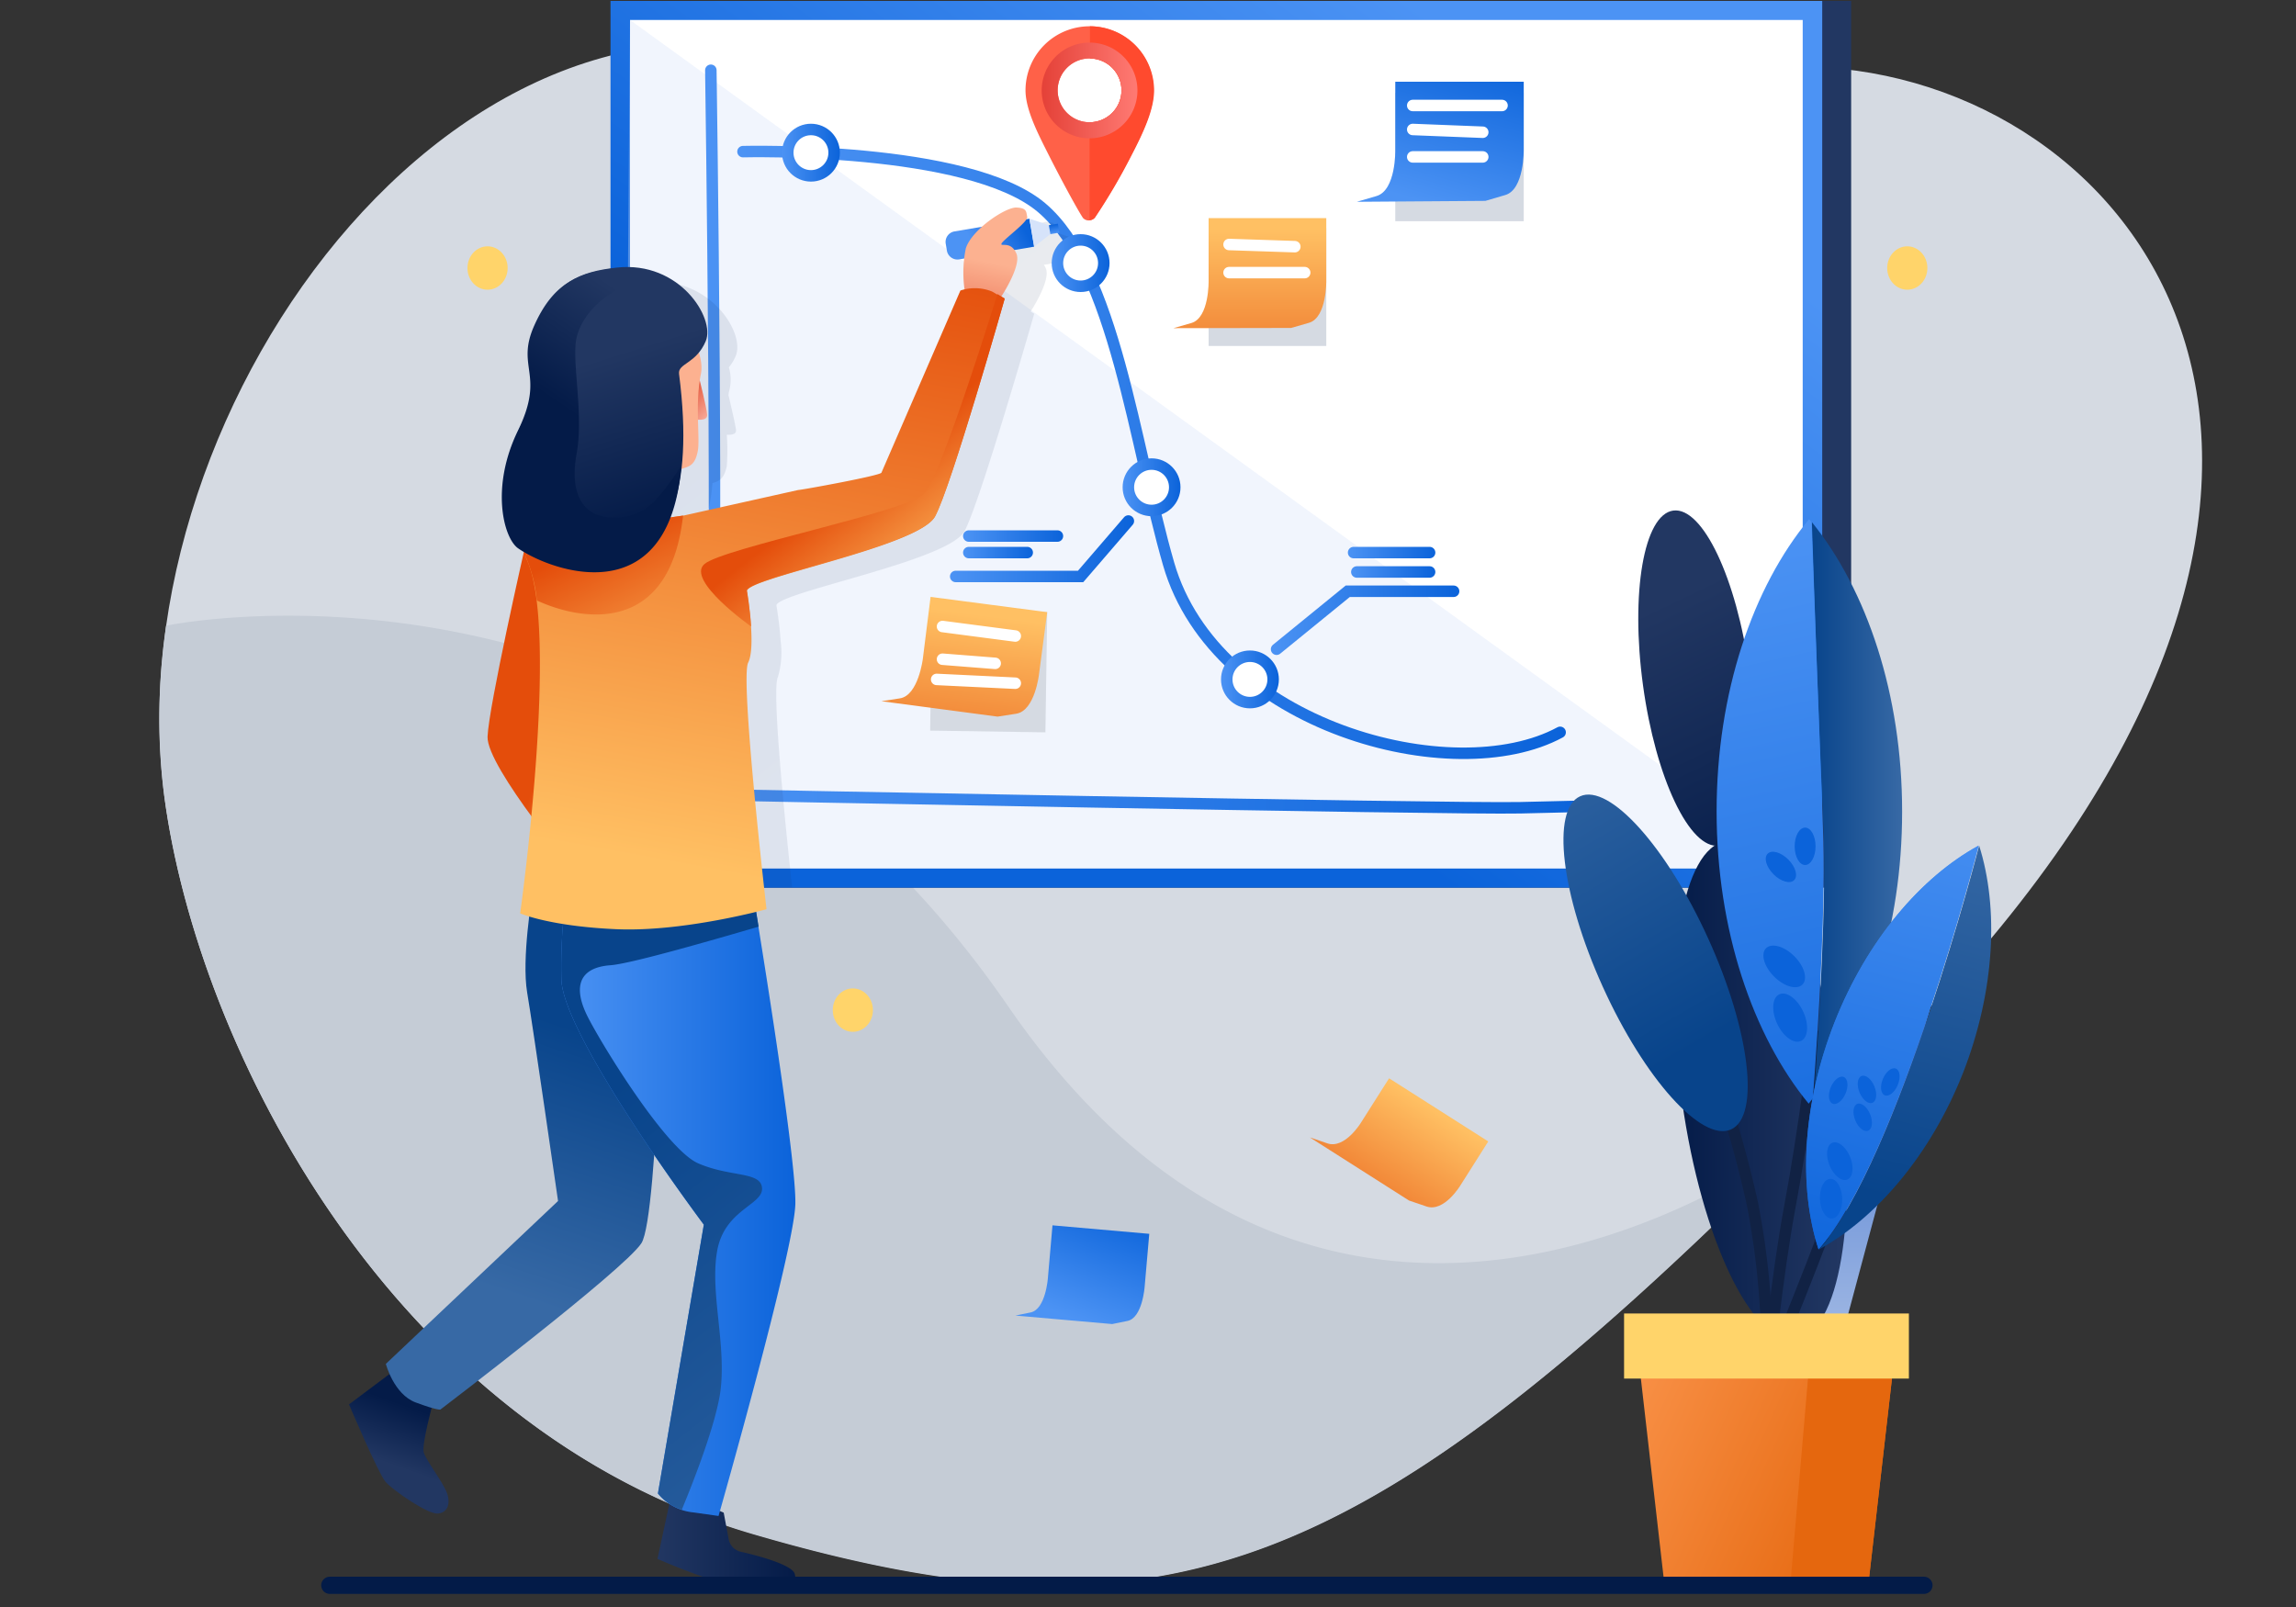 <svg id="b840c66b-01c4-423a-99e7-0456c1d7d0a3" data-name="图层 1" xmlns="http://www.w3.org/2000/svg" xmlns:xlink="http://www.w3.org/1999/xlink" width="200" height="140" viewBox="0 0 200 140">
  <rect x="0" y="0" width="200" height="140" fill="#333333" stroke="none"/>
  <defs>
    <style>
      .b18f70dd-6d1f-46e2-a78d-2c9e47554cab {
        fill: #d5dae2;
      }

      .a0a0a7b0-9dd9-4a86-97e3-62b26d7db8c7 {
        fill: #c5ccd6;
      }

      .adcb0aef-6ef7-481c-bd72-ebdcddc1b002 {
        fill: #223762;
      }

      .e2f53f6f-f917-4295-8a72-1f95d822328d {
        fill: url(#eb604769-c802-4d78-950e-d84f971958b0);
      }

      .ae106750-31b2-48b1-943c-f12ea1d8bdac, .b2a69bad-3432-409e-894c-5bfcdcb74f20, .b7fad654-a589-49a9-b410-ab8e9ed16884, .bf4e49a8-3f0b-461c-914c-fbe6a02fc239, .f08e3878-e1c2-4fda-beeb-07dacb79c6b9 {
        fill: #fff;
      }

      .b891431a-b3f7-4a95-8b6f-4321080be5e5, .f1919dde-de4f-476b-b659-093478a1a9fa {
        fill: #d6e3fa;
      }

      .b891431a-b3f7-4a95-8b6f-4321080be5e5 {
        opacity: 0.34;
      }

      .a7fd6a75-1685-4f29-9cb1-1b28fc1c5d4b, .a9d3e238-87ae-41f1-84e9-8ffaff0f9efb, .ac52a00b-eb28-4d8c-bd55-0a0ef034a97a, .acf0a4e0-bd19-48df-818b-86637309e91d, .b999dd85-9e7e-4f7d-af44-fd1b743d4fb4, .be44cb80-4e9a-42af-b713-958227b99d1e, .bf29d973-3af7-4552-b544-f114cd8cd1dc, .e69d7773-c5cc-4051-a92b-099eb08c145d, .eec1fc45-d619-4658-8d6e-1cf226f2a677, .f335cbfa-c6c2-4c70-91e3-e79001bb6fa7, .f34d722f-d9c2-4c57-b864-314b8f65e331 {
        fill: none;
      }

      .a7fd6a75-1685-4f29-9cb1-1b28fc1c5d4b, .a9d3e238-87ae-41f1-84e9-8ffaff0f9efb, .ac52a00b-eb28-4d8c-bd55-0a0ef034a97a, .acf0a4e0-bd19-48df-818b-86637309e91d, .b2a69bad-3432-409e-894c-5bfcdcb74f20, .b7fad654-a589-49a9-b410-ab8e9ed16884, .b999dd85-9e7e-4f7d-af44-fd1b743d4fb4, .be44cb80-4e9a-42af-b713-958227b99d1e, .bf29d973-3af7-4552-b544-f114cd8cd1dc, .bf4e49a8-3f0b-461c-914c-fbe6a02fc239, .e69d7773-c5cc-4051-a92b-099eb08c145d, .eec1fc45-d619-4658-8d6e-1cf226f2a677, .f08e3878-e1c2-4fda-beeb-07dacb79c6b9, .f335cbfa-c6c2-4c70-91e3-e79001bb6fa7, .f34d722f-d9c2-4c57-b864-314b8f65e331 {
        stroke-linecap: round;
      }

      .a7fd6a75-1685-4f29-9cb1-1b28fc1c5d4b, .a9d3e238-87ae-41f1-84e9-8ffaff0f9efb, .ac52a00b-eb28-4d8c-bd55-0a0ef034a97a, .acf0a4e0-bd19-48df-818b-86637309e91d, .b2a69bad-3432-409e-894c-5bfcdcb74f20, .b7fad654-a589-49a9-b410-ab8e9ed16884, .b999dd85-9e7e-4f7d-af44-fd1b743d4fb4, .be44cb80-4e9a-42af-b713-958227b99d1e, .bf29d973-3af7-4552-b544-f114cd8cd1dc, .bf4e49a8-3f0b-461c-914c-fbe6a02fc239, .e69d7773-c5cc-4051-a92b-099eb08c145d, .eec1fc45-d619-4658-8d6e-1cf226f2a677, .f08e3878-e1c2-4fda-beeb-07dacb79c6b9, .f335cbfa-c6c2-4c70-91e3-e79001bb6fa7 {
        stroke-miterlimit: 10;
      }

      .b999dd85-9e7e-4f7d-af44-fd1b743d4fb4 {
        stroke: url(#ba630f8c-2705-401f-9cba-64d478c28b9f);
      }

      .ac52a00b-eb28-4d8c-bd55-0a0ef034a97a {
        stroke: url(#b7ce77d6-8318-43bd-8a07-152e0e6b2e86);
      }

      .b96d03ad-64ac-4420-bea3-b151f9a2b643 {
        fill: url(#b5d8a752-a631-44ae-8800-76b374cb3136);
      }

      .bfede44d-f42b-40ed-a869-b46cdbe71df8 {
        fill: url(#ebe0834f-e60b-4a05-98d1-92f3ffff3aca);
      }

      .ba2f17bd-2e4c-4cc2-8109-b862b5bfca5d {
        fill: url(#bd45260a-6eab-4351-bfcd-4f025b855f1c);
      }

      .b9e01f12-8bed-44d5-994c-0eedfff318fc {
        fill: url(#b9865518-330d-40a3-84e3-7044af127433);
      }

      .fe9b5caa-a66e-45a2-b8aa-50c3e28564d1 {
        opacity: 0.09;
        fill: url(#a2e27881-a876-4ee5-bd86-1ff9ba5ecf23);
      }

      .afa5f679-72e7-4af0-9bf2-f9000ec7094a {
        fill: url(#b9a3cc13-e339-437a-8520-c2bf4589fee3);
      }

      .a0a5440c-121a-412d-94bd-4b7b6ec29530 {
        fill: url(#aff14888-7c00-41b6-89fa-21a7a77e3f35);
      }

      .a9cf1036-f554-4d4e-835e-6b74ee9d772e {
        fill: url(#a024b7c0-f3d7-4b23-a747-417c68f6ce62);
      }

      .eefdb566-185f-4632-b54c-f3e27f3510ad {
        fill: url(#bfbf233f-4995-426d-b103-e34333fa2273);
      }

      .bcb0752b-177d-4ae9-a6d0-02b48a52e89e {
        fill: url(#a952cea9-4b46-4965-885e-e3fad9d6583c);
      }

      .f3ba368d-7ed3-49b2-a79e-e19efc0bea89 {
        fill: url(#b9bc01a3-1216-4e5b-b80a-bd0db87ed29a);
      }

      .feab1586-c585-41fc-9c4d-9b45f98eb696 {
        fill: url(#be8ef89d-5e95-4c09-ba25-d4aa0df490df);
      }

      .beb07d71-e744-4c46-86dc-48e030e5216a {
        fill: #fcb190;
      }

      .be47aa48-2942-496c-8aba-09edac10d4d2 {
        fill: url(#b94e4827-2da0-4923-b88c-b46a66e577a4);
      }

      .a1aab80f-d68b-42be-8f86-8bc9ff77d7cb {
        fill: url(#a5f86800-9720-4e08-95f1-23231bc28319);
      }

      .aeb17837-0eda-4e32-bd3b-0057c5fa1552 {
        fill: url(#bcf56e80-e595-47b3-8802-3c47a94ad6aa);
      }

      .b0a3288b-7eb1-44fa-bad6-d8e18a2076ce {
        fill: url(#b4ee941c-010c-43e1-bc04-83ef22ff69cc);
      }

      .bbd7014d-8c0c-401c-9a64-d10d51789266 {
        fill: url(#f0626bdf-55ef-4f57-93be-024638f00d15);
      }

      .aac55345-517c-491e-a04a-757afaaaf3fd {
        fill: url(#a65ebbbf-3eef-488e-b180-c5e5a8a9f6e6);
      }

      .bc0ef81d-a1ce-4fb7-842d-80fe63aeda71 {
        fill: url(#ecd40831-f6f3-4dc6-83e4-f115f1c25341);
      }

      .aff68685-5866-4c7c-9e6b-dfcc81c536ea {
        fill: url(#e649bf0a-76ef-4701-be43-88496bcc8dfc);
      }

      .e69d7773-c5cc-4051-a92b-099eb08c145d {
        stroke: url(#f80143d8-d6f4-4539-9ee3-61eabb5d4286);
      }

      .b7fad654-a589-49a9-b410-ab8e9ed16884 {
        stroke: url(#e74047e2-db53-4683-b565-e39ed00691a1);
      }

      .f08e3878-e1c2-4fda-beeb-07dacb79c6b9 {
        stroke: url(#e224c91c-4631-41d9-8ff9-dbc475bcebad);
      }

      .bf4e49a8-3f0b-461c-914c-fbe6a02fc239 {
        stroke: url(#baf512b8-89ca-47df-95eb-f2b695df8b08);
      }

      .b2a69bad-3432-409e-894c-5bfcdcb74f20 {
        stroke: url(#fa736287-60e6-4abe-8b9e-a2c6f5b8fce7);
      }

      .a7fd6a75-1685-4f29-9cb1-1b28fc1c5d4b {
        stroke: url(#aaa54a94-0d0e-4561-895e-b1f1eb160d41);
      }

      .e7a63315-e5d9-43bf-887a-5a1d8d61377c {
        fill: url(#a666c378-55eb-4c32-a151-e4ee7c03f184);
      }

      .be44cb80-4e9a-42af-b713-958227b99d1e {
        stroke: #fff;
      }

      .a9d3e238-87ae-41f1-84e9-8ffaff0f9efb {
        stroke: url(#afa0d36f-1912-4667-8050-12a6b1c47634);
      }

      .acf0a4e0-bd19-48df-818b-86637309e91d {
        stroke: url(#ab17af6a-7f3f-4cf0-8c13-e90d37b44ba2);
      }

      .f335cbfa-c6c2-4c70-91e3-e79001bb6fa7 {
        stroke: url(#aebe8d35-d645-4cdb-873a-c7890af70f9e);
      }

      .eec1fc45-d619-4658-8d6e-1cf226f2a677 {
        stroke: url(#aebe5f16-2499-44af-8510-7b176ff281ad);
      }

      .e922597a-d7e2-4297-9874-c86f2872349d {
        fill: #ffd46a;
      }

      .bf14a9e4-cc7a-486a-9953-7e382002263d {
        fill: #ff6148;
      }

      .fa5eb0c3-b8ed-4fe2-af31-59badc7d3440 {
        fill: #ff4a2e;
      }

      .a6ca91a3-ae11-49d5-89ad-65d6790d9e42 {
        fill: url(#a7c86e49-5256-4d43-9aea-fcebe8a53ae2);
      }

      .a9e6f7b8-b7c3-4224-8a9e-da75442e39a6 {
        fill: url(#a0b5b84e-4d1c-4fc2-947c-e6e8845bd5c4);
      }

      .a4237de6-0068-40eb-abf0-2c9a61ecb3c3 {
        fill: url(#a9d0f937-6e11-4693-b0b0-cd94bfcfd02b);
      }

      .f34d722f-d9c2-4c57-b864-314b8f65e331 {
        stroke: #124;
        stroke-linejoin: round;
      }

      .e1183929-b3e2-47e8-826c-2586c223fa02 {
        fill: url(#bb28e554-e44e-4a8d-8ac2-08d0f2930769);
      }

      .b57c0e07-6d61-4f79-88b4-7c4cc0ad2486 {
        fill: url(#a9f6073b-787d-47fa-a7a5-80ffa4477ec8);
      }

      .a5fe6928-f2c1-4e9a-9b62-f33a458550f6 {
        fill: url(#b694a019-36ae-4d6e-9b59-bac9a0ca48a4);
      }

      .e2d98b1e-06db-4d9f-8dc9-54b8b2d08d52 {
        fill: url(#bca8d95b-7628-4031-b3d6-8c071da32da0);
      }

      .e2ff9d84-2163-41c5-8755-ba2fbe7d1b57 {
        fill: url(#fb3295e6-d297-445d-a78e-249ff264f45a);
      }

      .bc6bccfd-146f-414d-b8d0-a279f794881d {
        fill: url(#b24a3bc6-6c03-4cca-880a-d61366e00b8d);
      }

      .fd8f91ae-f740-4c84-946e-e358524de5d5 {
        fill: url(#fb870418-915d-43da-8ddb-f4febe0575d1);
      }

      .b0fb9934-b9e4-4c0f-8406-7088de39aaf8 {
        fill: url(#f4f31020-8fd9-41be-b307-001392fd59f5);
      }

      .f5e9f672-a5ea-4eb0-868f-81f21d264a9e {
        fill: url(#b39d1ec7-b3ff-4a4a-90d6-acc1cf3913a7);
      }

      .b9c0a17f-2055-43bb-b9a4-278ccac06e3e {
        fill: url(#a0562782-5afe-4ad2-a3c2-0a607cda6fae);
      }

      .b72ee12a-bfc5-44dd-aa13-1f2f2a793cd4 {
        fill: url(#a31e5fec-5691-46f3-af5f-898207bc8dc3);
      }

      .ab407889-cc72-4e68-aef1-c42695a974cf {
        fill: url(#a6d9e27f-4373-44e2-a608-a0028eac66e8);
      }

      .bca48a1d-ed8f-4bba-a355-b7f700ec152e {
        fill: url(#b101f35f-1f36-4c60-8493-d932690dc3e6);
      }

      .ae8a1870-a0de-44a7-9c36-ae5c843bd72e {
        fill: url(#b8dee4ff-2d6b-4eb0-8f38-0e96ff241517);
      }

      .ebf2ec8e-f20f-4c27-92f0-fbe3f790adbb {
        fill: url(#f320f983-3f5e-46d3-9df4-89a7efb4ddbc);
      }

      .af82a4ba-ad34-4820-8301-c3c79e164dcd {
        fill: url(#f5d98da4-2513-4a71-92a1-e901b3d8110c);
      }

      .a7d03e35-d2b1-4e55-896e-e0621becdd45 {
        fill: url(#b3cca952-ee1d-4b43-878a-c02629b73b99);
      }

      .bdf9582f-ebb2-497d-8038-3c862e0d3e73 {
        fill: url(#af84c0b2-488c-4cee-9935-ad7ce11d8c77);
      }

      .add8a886-9313-42ed-b9c8-c29ba68b185c {
        fill: url(#f6269ef9-d3e1-44ba-9d34-d108d1ce0453);
      }

      .bf29d973-3af7-4552-b544-f114cd8cd1dc {
        stroke: #031b48;
        stroke-width: 1.5px;
      }
    </style>
    <linearGradient id="eb604769-c802-4d78-950e-d84f971958b0" x1="130.2" y1="5.6" x2="94.65" y2="54.13" gradientUnits="userSpaceOnUse">
      <stop offset="0" stop-color="#4c93f4"/>
      <stop offset="1" stop-color="#0b63da"/>
    </linearGradient>
    <linearGradient id="ba630f8c-2705-401f-9cba-64d478c28b9f" x1="64.22" y1="39.41" x2="136.39" y2="39.41" xlink:href="#eb604769-c802-4d78-950e-d84f971958b0"/>
    <linearGradient id="b7ce77d6-8318-43bd-8a07-152e0e6b2e86" x1="60.65" y1="38.26" x2="138.8" y2="38.26" xlink:href="#eb604769-c802-4d78-950e-d84f971958b0"/>
    <linearGradient id="b5d8a752-a631-44ae-8800-76b374cb3136" x1="55.3" y1="64.56" x2="48.13" y2="62.16" gradientUnits="userSpaceOnUse">
      <stop offset="0" stop-color="#ffc063"/>
      <stop offset="0.95" stop-color="#e44d0b"/>
    </linearGradient>
    <linearGradient id="ebe0834f-e60b-4a05-98d1-92f3ffff3aca" x1="24.81" y1="114.82" x2="26.48" y2="109.8" gradientTransform="matrix(1, 0.02, -0.02, 1, 12.13, 12.49)" gradientUnits="userSpaceOnUse">
      <stop offset="0" stop-color="#223762"/>
      <stop offset="1" stop-color="#041b48"/>
    </linearGradient>
    <linearGradient id="bd45260a-6eab-4351-bfcd-4f025b855f1c" x1="57.27" y1="133.99" x2="69.32" y2="133.99" gradientTransform="matrix(1, 0, 0, 1, 0, 0)" xlink:href="#ebe0834f-e60b-4a05-98d1-92f3ffff3aca"/>
    <linearGradient id="b9865518-330d-40a3-84e3-7044af127433" x1="44.58" y1="112.82" x2="52.14" y2="90.27" gradientUnits="userSpaceOnUse">
      <stop offset="0" stop-color="#3769a5"/>
      <stop offset="1" stop-color="#08448b"/>
    </linearGradient>
    <linearGradient id="a2e27881-a876-4ee5-bd86-1ff9ba5ecf23" x1="98.58" y1="83.52" x2="63.68" y2="38.97" gradientTransform="matrix(1, 0, 0, 1, 0, 0)" xlink:href="#ebe0834f-e60b-4a05-98d1-92f3ffff3aca"/>
    <linearGradient id="b9a3cc13-e339-437a-8520-c2bf4589fee3" x1="48.89" y1="104.05" x2="69.31" y2="104.05" xlink:href="#eb604769-c802-4d78-950e-d84f971958b0"/>
    <linearGradient id="aff14888-7c00-41b6-89fa-21a7a77e3f35" x1="88.04" y1="137.76" x2="53.97" y2="94.28" xlink:href="#b9865518-330d-40a3-84e3-7044af127433"/>
    <linearGradient id="a024b7c0-f3d7-4b23-a747-417c68f6ce62" x1="-238.13" y1="882.71" x2="-236.74" y2="887.11" gradientTransform="translate(323.74 -863.15)" xlink:href="#eb604769-c802-4d78-950e-d84f971958b0"/>
    <linearGradient id="bfbf233f-4995-426d-b103-e34333fa2273" x1="-237.98" y1="889.81" x2="-237.19" y2="889.81" gradientTransform="translate(329.41 -869.86)" xlink:href="#eb604769-c802-4d78-950e-d84f971958b0"/>
    <linearGradient id="a952cea9-4b46-4965-885e-e3fad9d6583c" data-name="未命名的渐变 40" x1="87.67" y1="15.91" x2="84.19" y2="33.25" gradientUnits="userSpaceOnUse">
      <stop offset="0.4" stop-color="#fcb190"/>
      <stop offset="0.85" stop-color="#e56045"/>
    </linearGradient>
    <linearGradient id="b9bc01a3-1216-4e5b-b80a-bd0db87ed29a" x1="86.32" y1="127.7" x2="102.43" y2="70.2" gradientTransform="translate(-38.14 -43.61) rotate(-5.35)" xlink:href="#b5d8a752-a631-44ae-8800-76b374cb3136"/>
    <linearGradient id="be8ef89d-5e95-4c09-ba25-d4aa0df490df" x1="183.81" y1="23.33" x2="181.98" y2="21.33" gradientTransform="matrix(0.81, 0.02, -0.02, 1, -86.73, 9.14)" gradientUnits="userSpaceOnUse">
      <stop offset="0" stop-color="#f8a695"/>
      <stop offset="1" stop-color="#e56045"/>
    </linearGradient>
    <linearGradient id="b94e4827-2da0-4923-b88c-b46a66e577a4" x1="59.08" y1="61.17" x2="52.02" y2="46.28" xlink:href="#b5d8a752-a631-44ae-8800-76b374cb3136"/>
    <linearGradient id="a5f86800-9720-4e08-95f1-23231bc28319" x1="51.27" y1="31.5" x2="55.73" y2="45.64" gradientTransform="matrix(1, 0, 0, 1, 0, 0)" xlink:href="#ebe0834f-e60b-4a05-98d1-92f3ffff3aca"/>
    <linearGradient id="bcf56e80-e595-47b3-8802-3c47a94ad6aa" x1="58.3" y1="28.18" x2="52" y2="37.5" gradientTransform="matrix(1, 0, 0, 1, 0, 0)" xlink:href="#ebe0834f-e60b-4a05-98d1-92f3ffff3aca"/>
    <linearGradient id="b4ee941c-010c-43e1-bc04-83ef22ff69cc" x1="83.74" y1="50.26" x2="75.53" y2="39.78" xlink:href="#b5d8a752-a631-44ae-8800-76b374cb3136"/>
    <linearGradient id="f0626bdf-55ef-4f57-93be-024638f00d15" x1="124.93" y1="17.84" x2="128.63" y2="4.65" xlink:href="#eb604769-c802-4d78-950e-d84f971958b0"/>
    <linearGradient id="a65ebbbf-3eef-488e-b180-c5e5a8a9f6e6" x1="72.98" y1="94.61" x2="75.77" y2="84.64" gradientTransform="matrix(1, 0.09, -0.09, 1.02, 29.32, 11.93)" xlink:href="#eb604769-c802-4d78-950e-d84f971958b0"/>
    <linearGradient id="ecd40831-f6f3-4dc6-83e4-f115f1c25341" x1="108.88" y1="20" x2="108.88" y2="40.5" xlink:href="#b5d8a752-a631-44ae-8800-76b374cb3136"/>
    <linearGradient id="e649bf0a-76ef-4701-be43-88496bcc8dfc" x1="38.63" y1="-9.47" x2="38.63" y2="11.03" gradientTransform="translate(44.96 57.82) rotate(7.45)" xlink:href="#b5d8a752-a631-44ae-8800-76b374cb3136"/>
    <linearGradient id="f80143d8-d6f4-4539-9ee3-61eabb5d4286" x1="110.71" y1="54.04" x2="127.12" y2="54.04" xlink:href="#eb604769-c802-4d78-950e-d84f971958b0"/>
    <linearGradient id="e74047e2-db53-4683-b565-e39ed00691a1" x1="68.12" y1="13.3" x2="73.16" y2="13.3" xlink:href="#eb604769-c802-4d78-950e-d84f971958b0"/>
    <linearGradient id="e224c91c-4631-41d9-8ff9-dbc475bcebad" x1="91.61" y1="22.92" x2="96.65" y2="22.92" xlink:href="#eb604769-c802-4d78-950e-d84f971958b0"/>
    <linearGradient id="baf512b8-89ca-47df-95eb-f2b695df8b08" x1="97.79" y1="42.45" x2="102.83" y2="42.45" xlink:href="#eb604769-c802-4d78-950e-d84f971958b0"/>
    <linearGradient id="fa736287-60e6-4abe-8b9e-a2c6f5b8fce7" x1="106.36" y1="59.19" x2="111.39" y2="59.19" xlink:href="#eb604769-c802-4d78-950e-d84f971958b0"/>
    <linearGradient id="aaa54a94-0d0e-4561-895e-b1f1eb160d41" x1="82.75" y1="47.8" x2="98.79" y2="47.8" xlink:href="#eb604769-c802-4d78-950e-d84f971958b0"/>
    <linearGradient id="a666c378-55eb-4c32-a151-e4ee7c03f184" x1="-140.82" y1="-233.57" x2="-140.82" y2="-213.08" gradientTransform="matrix(0.84, 0.54, -0.45, 0.71, 137.09, 337.88)" xlink:href="#b5d8a752-a631-44ae-8800-76b374cb3136"/>
    <linearGradient id="afa0d36f-1912-4667-8050-12a6b1c47634" x1="117.41" y1="48.14" x2="125.03" y2="48.14" xlink:href="#eb604769-c802-4d78-950e-d84f971958b0"/>
    <linearGradient id="ab17af6a-7f3f-4cf0-8c13-e90d37b44ba2" x1="117.69" y1="49.83" x2="125.03" y2="49.83" xlink:href="#eb604769-c802-4d78-950e-d84f971958b0"/>
    <linearGradient id="aebe8d35-d645-4cdb-873a-c7890af70f9e" x1="83.89" y1="48.14" x2="89.98" y2="48.14" xlink:href="#eb604769-c802-4d78-950e-d84f971958b0"/>
    <linearGradient id="aebe5f16-2499-44af-8510-7b176ff281ad" x1="83.89" y1="46.7" x2="92.61" y2="46.7" xlink:href="#eb604769-c802-4d78-950e-d84f971958b0"/>
    <linearGradient id="a7c86e49-5256-4d43-9aea-fcebe8a53ae2" x1="90.74" y1="7.87" x2="99.08" y2="7.87" gradientUnits="userSpaceOnUse">
      <stop offset="0" stop-color="#e44138"/>
      <stop offset="1" stop-color="#ff7a73"/>
    </linearGradient>
    <linearGradient id="a0b5b84e-4d1c-4fc2-947c-e6e8845bd5c4" x1="-1940.29" y1="118.89" x2="-1940.29" y2="81.1" gradientTransform="matrix(-1, 0, 0, 1, -1780, 0)" gradientUnits="userSpaceOnUse">
      <stop offset="0" stop-color="#a7bde5"/>
      <stop offset="1" stop-color="#2f66cb"/>
    </linearGradient>
    <linearGradient id="a9d0f937-6e11-4693-b0b0-cd94bfcfd02b" x1="-1940.66" y1="94.99" x2="-1926.1" y2="94.99" gradientTransform="matrix(-0.99, -0.14, -0.14, 0.99, -1748.05, -267.68)" xlink:href="#ebe0834f-e60b-4a05-98d1-92f3ffff3aca"/>
    <linearGradient id="bb28e554-e44e-4a8d-8ac2-08d0f2930769" x1="-1921.17" y1="45.53" x2="-1933.34" y2="70.56" gradientTransform="matrix(-0.99, -0.14, -0.14, 0.99, -1754.24, -260.51)" xlink:href="#ebe0834f-e60b-4a05-98d1-92f3ffff3aca"/>
    <linearGradient id="a9f6073b-787d-47fa-a7a5-80ffa4477ec8" x1="-1945.65" y1="70.59" x2="-1937.79" y2="70.59" gradientTransform="matrix(-1, 0, 0, 1, -1780, 0)" xlink:href="#b9865518-330d-40a3-84e3-7044af127433"/>
    <linearGradient id="b694a019-36ae-4d6e-9b59-bac9a0ca48a4" x1="-1930.47" y1="46.29" x2="-1944.81" y2="111.37" gradientTransform="matrix(-1, 0, 0, 1, -1780, 0)" xlink:href="#eb604769-c802-4d78-950e-d84f971958b0"/>
    <linearGradient id="bca8d95b-7628-4031-b3d6-8c071da32da0" x1="-1914.54" y1="67.22" x2="-1931.04" y2="95.67" gradientTransform="matrix(-0.91, -0.41, -0.41, 0.91, -1573.78, -786.82)" xlink:href="#b9865518-330d-40a3-84e3-7044af127433"/>
    <linearGradient id="fb3295e6-d297-445d-a78e-249ff264f45a" x1="-1913.67" y1="116.99" x2="-1944.62" y2="130.8" gradientTransform="matrix(-1, 0, 0, 1, -1780, 0)" gradientUnits="userSpaceOnUse">
      <stop offset="0" stop-color="#ff9f5b"/>
      <stop offset="1" stop-color="#e5670e"/>
    </linearGradient>
    <linearGradient id="b24a3bc6-6c03-4cca-880a-d61366e00b8d" x1="-1915.92" y1="126.59" x2="-1920.92" y2="126.59" xlink:href="#fb3295e6-d297-445d-a78e-249ff264f45a"/>
    <linearGradient id="fb870418-915d-43da-8ddb-f4febe0575d1" x1="-1933.55" y1="63.97" x2="-1934.84" y2="67.38" gradientTransform="matrix(-1, 0, 0, 1, -1780, 0)" xlink:href="#eb604769-c802-4d78-950e-d84f971958b0"/>
    <linearGradient id="f4f31020-8fd9-41be-b307-001392fd59f5" x1="-1100.64" y1="698.66" x2="-1101.93" y2="702.07" gradientTransform="matrix(-1, 0, 0, 1, -949.54, -633.77)" xlink:href="#eb604769-c802-4d78-950e-d84f971958b0"/>
    <linearGradient id="b39d1ec7-b3ff-4a4a-90d6-acc1cf3913a7" x1="-1093.38" y1="701.4" x2="-1094.67" y2="704.81" gradientTransform="matrix(-1, 0, 0, 1, -943.33, -631.44)" xlink:href="#eb604769-c802-4d78-950e-d84f971958b0"/>
    <linearGradient id="a0562782-5afe-4ad2-a3c2-0a607cda6fae" x1="-1516.03" y1="500.09" x2="-1517.32" y2="503.5" gradientTransform="matrix(-1, 0, 0, 1, -1366.25, -427.71)" xlink:href="#eb604769-c802-4d78-950e-d84f971958b0"/>
    <linearGradient id="a31e5fec-5691-46f3-af5f-898207bc8dc3" x1="-1952.48" y1="71.85" x2="-1944" y2="104.28" gradientTransform="matrix(-1, 0, 0, 1, -1780, 0)" xlink:href="#b9865518-330d-40a3-84e3-7044af127433"/>
    <linearGradient id="a6d9e27f-4373-44e2-a608-a0028eac66e8" x1="-1948.68" y1="70.86" x2="-1940.2" y2="103.29" gradientTransform="matrix(-1, 0, 0, 1, -1780, 0)" xlink:href="#eb604769-c802-4d78-950e-d84f971958b0"/>
    <linearGradient id="b101f35f-1f36-4c60-8493-d932690dc3e6" x1="-1949.87" y1="66.3" x2="-1937.72" y2="112.78" gradientTransform="matrix(-1, 0, 0, 1, -1780, 0)" xlink:href="#eb604769-c802-4d78-950e-d84f971958b0"/>
    <linearGradient id="b8dee4ff-2d6b-4eb0-8f38-0e96ff241517" x1="-2106.05" y1="-416.3" x2="-2107.04" y2="-413.67" gradientTransform="matrix(0, -1, -1, 0, -244.11, -2014.63)" xlink:href="#eb604769-c802-4d78-950e-d84f971958b0"/>
    <linearGradient id="f320f983-3f5e-46d3-9df4-89a7efb4ddbc" x1="-2102.14" y1="-413.87" x2="-2103.13" y2="-411.24" gradientTransform="matrix(0, -1, -1, 0, -246.22, -2010)" xlink:href="#eb604769-c802-4d78-950e-d84f971958b0"/>
    <linearGradient id="f5d98da4-2513-4a71-92a1-e901b3d8110c" x1="-1564.75" y1="481.34" x2="-1565.75" y2="483.97" gradientTransform="matrix(-1, 0, 0, 1, -1405.23, -394.64)" xlink:href="#eb604769-c802-4d78-950e-d84f971958b0"/>
    <linearGradient id="b3cca952-ee1d-4b43-878a-c02629b73b99" x1="-1563.49" y1="483.45" x2="-1564.49" y2="486.08" gradientTransform="matrix(-1, 0, 0, 1, -1404.34, -394.32)" xlink:href="#eb604769-c802-4d78-950e-d84f971958b0"/>
    <linearGradient id="af84c0b2-488c-4cee-9935-ad7ce11d8c77" x1="-1559.15" y1="483.46" x2="-1560.15" y2="486.09" gradientTransform="matrix(-1, 0, 0, 1, -1403.04, -393.28)" xlink:href="#eb604769-c802-4d78-950e-d84f971958b0"/>
    <linearGradient id="f6269ef9-d3e1-44ba-9d34-d108d1ce0453" x1="-1878.46" y1="135.92" x2="-1879.45" y2="138.55" gradientTransform="matrix(-1, 0, 0, 1, -1723.91, -43.99)" xlink:href="#eb604769-c802-4d78-950e-d84f971958b0"/>
  </defs>
  <title>插画</title>
  <g>
    <path class="b18f70dd-6d1f-46e2-a78d-2c9e47554cab" d="M75.56,6.85C109.53,21.9,142,4.14,160.41,6c27.72,2.87,51.1,36.89,6.24,83.3s-61.72,55.83-101.08,44.31C34.08,124.44,17.25,91.3,14.32,69.43,9.74,35.21,41.58-8.2,75.56,6.85Z"/>
    <path class="a0a0a7b0-9dd9-4a86-97e3-62b26d7db8c7" d="M157.3,98.87c-.28.24-40.22,31.3-69.48-11.2S14.48,54.51,14.47,54.51a54.89,54.89,0,0,0-.15,14.92c2.93,21.87,19.76,55,51.25,64.22C102.07,144.33,119.23,137,157.3,98.87Z"/>
  </g>
  <g>
    <rect class="adcb0aef-6ef7-481c-bd72-ebdcddc1b002" x="54.41" y="0.08" width="106.84" height="77.25"/>
    <rect class="e2f53f6f-f917-4295-8a72-1f95d822328d" x="53.18" y="0.08" width="105.55" height="77.25"/>
    <rect class="ae106750-31b2-48b1-943c-f12ea1d8bdac" x="54.88" y="1.74" width="102.15" height="73.92"/>
  </g>
  <polygon class="b891431a-b3f7-4a95-8b6f-4321080be5e5" points="54.88 1.74 157.03 75.66 54.28 75.66 54.88 1.74"/>
  <path class="b999dd85-9e7e-4f7d-af44-fd1b743d4fb4" d="M64.72,13.21s19.62-.51,26,4.87,8.08,20.69,11.08,31.06c4.09,14.14,24.8,19.7,34.1,14.66"/>
  <path class="ac52a00b-eb28-4d8c-bd55-0a0ef034a97a" d="M61.92,6.12s.72,48.92,0,56l-.72,7.1s65.38,1.29,71.24,1.15l5.86-.14"/>
  <path class="b96d03ad-64ac-4420-bea3-b151f9a2b643" d="M45.69,47.83s-3.12,13.7-3.22,16.35,8,12.26,8,12.26l3.82-18.1Z"/>
  <path class="bfede44d-f42b-40ed-a869-b46cdbe71df8" d="M34.4,119.35l-4,3s2.55,6,3.17,6.73,3.7,2.86,4.57,2.78,1.14-.9.77-1.85-1.81-2.81-2-3.48.78-4.23.78-4.23Z"/>
  <path class="ba2f17bd-2e4c-4cc2-8109-b862b5bfca5d" d="M58.55,129.88l-1.28,5.93A58.54,58.54,0,0,0,63.14,138c1.07.17,6.09,0,6.09,0s.2,0,0-.87-3.78-1.74-4.69-1.94h0a1.39,1.39,0,0,1-1.07-1.11l-.43-2.3Z"/>
  <path class="b9e01f12-8bed-44d5-994c-0eedfff318fc" d="M46.36,78s-.94,5.53-.44,8.47,2.69,18.16,2.69,18.16l-15,14.19s.69,2.65,2.6,3.36,2.15.62,2.15.62,16-12.17,17.51-14.49,1.95-29,1.95-29Z"/>
  <path class="fe9b5caa-a66e-45a2-b8aa-50c3e28564d1" d="M47.79,49a6.66,6.66,0,0,0,.78.48.38.38,0,0,0-.1.45c2.25,4.67.74,20.3-.1,27.37H69c-.62-5.7-1.79-17.23-1.24-18.31A7.56,7.56,0,0,0,68,55.86h0c-.1-1.6-.37-3.14-.37-3.14.34-1.17,15-3.86,16.39-6.45s6.07-18.94,6.07-18.94l-.31-.19c.55-.88,1.7-2.87,1.32-3.76a1.8,1.8,0,0,0-.17-.31l1.72-.29,1.42-1.09.79-.14-.13-.78-.79.14h0l-1.7-.57-.26,0a.26.26,0,0,0,.06-.21c-.09-.42,0-.77-.94-.81a6.28,6.28,0,0,0-3,1.68l-2.81.48a.5.5,0,0,0-.41.58l.24,1.44a.51.51,0,0,0,.59.41l.81-.13a11.45,11.45,0,0,0,.07,2.68,3.46,3.46,0,0,0-.36.1L79.4,42.48c-.11.26-7,1.45-7.26,1.51l-10,2.22-1,.13a15.73,15.73,0,0,0,.92-4.25c.61-.19,1-.36,1.25-1.48a19.24,19.24,0,0,0,0-2.73c.34,0,.85,0,.8-.44s-.52-2.45-.65-3c0-.19.06-.38.1-.56A3.78,3.78,0,0,0,63.49,32a3.85,3.85,0,0,0,.6-1c.84-2-2.28-7-7.77-6.42-2.48.25-4.31.88-5.74,2.71a10.37,10.37,0,0,0-1.42,2.35c-1.63,3.61,1,4.2-1.42,9.14S46.49,48.12,47.79,49Z"/>
  <path class="afa5f679-72e7-4af0-9bf2-f9000ec7094a" d="M49.61,76a48.62,48.62,0,0,0-.71,9.32c.14,5,12.41,21.37,12.41,21.37l-4,23.42a4.53,4.53,0,0,0,3.1,1.65l2.18.31s6.56-23,6.69-27.15-3.75-27.47-3.75-27.47Z"/>
  <path class="a0a5440c-121a-412d-94bd-4b7b6ec29530" d="M53.18,84.09c1.7-.13,8-1.93,12.9-3.36-.32-2-.54-3.26-.54-3.26L49.6,76a48.06,48.06,0,0,0-.7,9.32c.14,5,12.41,21.37,12.41,21.37l-4,23.42a4.27,4.27,0,0,0,2.08,1.41c1.19-2.86,3-7.61,3.37-10.36.51-4.11-.93-8.57-.29-12.18s4-4,3.91-5.47-2.75-.94-5.56-2.16S52.41,91,51.18,88.55,50.32,84.3,53.18,84.09Z"/>
  <g>
    <g>
      <path class="a9cf1036-f554-4d4e-835e-6b74ee9d772e" d="M85.85,17.13h.61a.93.93,0,0,1,.93.93v6.62a0,0,0,0,1,0,0H84.92a0,0,0,0,1,0,0V18.06A.93.93,0,0,1,85.85,17.13Z" transform="translate(79.94 109.34) rotate(-99.62)"/>
      <polygon class="f1919dde-de4f-476b-b659-093478a1a9fa" points="90.08 21.49 91.5 20.4 91.37 19.62 89.67 19.05 90.08 21.49"/>
      <rect class="eefdb566-185f-4632-b54c-f3e27f3510ad" x="91.43" y="19.54" width="0.79" height="0.8" transform="translate(87.51 113.81) rotate(-99.62)"/>
    </g>
    <path class="bcb0752b-177d-4ae9-a6d0-02b48a52e89e" d="M84.13,25.86a10.55,10.55,0,0,1,0-4.22c.52-1.65,3.47-3.6,4.41-3.56s.84.39.94.81-2.11,2-2.24,2.33.81-.29,1.3.88-1.62,4.2-1.62,4.2Z"/>
    <path class="f3ba368d-7ed3-49b2-a79e-e19efc0bea89" d="M59.57,44.91l9.95-2.22c.28,0,7.15-1.25,7.26-1.51l6.88-15.87a4,4,0,0,1,2.76.09l1.09.64S82.86,42.39,81.44,45s-16,5.28-16.39,6.46c0,0,.84,4.83.12,6.27s1.6,21.48,1.6,21.48-7.23,2-13.09,1.74-8.37-1.38-8.37-1.38,3.48-24.8.54-30.89C45,46.88,59.57,44.91,59.57,44.91Z"/>
    <path class="feab1586-c585-41fc-9c4d-9b45f98eb696" d="M60.92,33s.62,2.46.68,3.12-1.11.4-1.11.4Z"/>
    <path class="beb07d71-e744-4c46-86dc-48e030e5216a" d="M61.05,32.6c.5-2.43-2.59-6.05-3.12-6.27s-8.56,1-10.17,3a4.49,4.49,0,0,0-.56,4.39s1-.48.15.1a4.42,4.42,0,0,0-1.63,3.48c.25,1.41,2.86.59,2.86.59a13.72,13.72,0,0,0,4.14,4.61l.12.07L52.67,44a5.45,5.45,0,0,0,3.68.79c2.22-.34,2.28-.82,2.28-.82l-.07-2.78c1.15-.64,1.89-.23,2.22-1.88C61,38.25,60.52,35.15,61.05,32.6Z"/>
    <path class="be47aa48-2942-496c-8aba-09edac10d4d2" d="M59.5,44.92c-1.12.16-14.47,2-13.64,3.74a12.42,12.42,0,0,1,.9,3.65C50.68,54.12,58.34,55.39,59.5,44.92Z"/>
    <path class="a1aab80f-d68b-42be-8f86-8bc9ff77d7cb" d="M61.48,29.71c-.84,2-2.44,1.93-2.33,2.86C61.91,54,48.63,49.35,45.37,47.08c-1.27-.88-2.33-5.31,0-10s-.21-5.4,1.38-8.93,3.73-4.5,7-4.84C59.19,22.72,62.31,27.71,61.48,29.71Z"/>
    <path class="aeb17837-0eda-4e32-bd3b-0057c5fa1552" d="M57,43.69a4.92,4.92,0,0,1-4.77,1.23c-1.37-.41-2.64-1.86-2-5.41s-.47-8.1,0-10.11,2.55-4.24,5.78-5a7.21,7.21,0,0,1,2.28-.1,7.67,7.67,0,0,0-4.61-.92c-3.34.34-5.52,1.33-7.15,5s1,4.19-1.41,9.13-1.26,9.35,0,10.25c2.87,2,13.19,5.79,14.23-7.22A21.23,21.23,0,0,1,57,43.69Z"/>
    <path class="b0a3288b-7eb1-44fa-bad6-d8e18a2076ce" d="M81.45,45C82.87,42.39,87.52,26,87.52,26l-.64-.38S82,41.43,80.52,43,63,47.73,61.36,49.14s4.07,5.44,4.07,5.44c-.1-1.6-.37-3.14-.37-3.14C65.4,50.26,80,47.57,81.45,45Z"/>
  </g>
  <g>
    <rect class="b18f70dd-6d1f-46e2-a78d-2c9e47554cab" x="121.54" y="8.08" width="11.19" height="11.19"/>
    <path class="bbd7014d-8c0c-401c-9a64-d10d51789266" d="M118.19,17.58l1.71-.5c1.71-.5,1.64-4,1.64-4V7.12h11.19V13s.07,3.54-1.64,4l-1.7.5Z"/>
  </g>
  <path class="aac55345-517c-491e-a04a-757afaaaf3fd" d="M88.45,114.61l1.32-.27c1.32-.27,1.51-3,1.51-3l.4-4.59,8.43.74-.4,4.59s-.19,2.75-1.51,3l-1.32.27Z"/>
  <g>
    <rect class="b18f70dd-6d1f-46e2-a78d-2c9e47554cab" x="105.28" y="19.89" width="10.25" height="10.25"/>
    <path class="bc0ef81d-a1ce-4fb7-842d-80fe63aeda71" d="M102.22,28.59l1.56-.45c1.57-.46,1.5-3.7,1.5-3.7V19h10.25v5.42s.06,3.24-1.5,3.7l-1.56.45Z"/>
  </g>
  <g>
    <rect class="b18f70dd-6d1f-46e2-a78d-2c9e47554cab" x="81.1" y="53.24" width="10.04" height="10.48" transform="translate(0.89 -1.28) rotate(0.86)"/>
    <path class="aff68685-5866-4c7c-9e6b-dfcc81c536ea" d="M76.78,61.09l1.61-.25c1.61-.25,2-3.47,2-3.47L81.06,52l10.16,1.33-.71,5.38s-.35,3.22-2,3.47l-1.61.25Z"/>
  </g>
  <polyline class="e69d7773-c5cc-4051-a92b-099eb08c145d" points="111.2 56.56 117.4 51.51 126.62 51.51"/>
  <circle class="b7fad654-a589-49a9-b410-ab8e9ed16884" cx="70.64" cy="13.3" r="2.02"/>
  <circle class="f08e3878-e1c2-4fda-beeb-07dacb79c6b9" cx="94.13" cy="22.92" r="2.02"/>
  <circle class="bf4e49a8-3f0b-461c-914c-fbe6a02fc239" cx="100.31" cy="42.45" r="2.02"/>
  <circle class="b2a69bad-3432-409e-894c-5bfcdcb74f20" cx="108.88" cy="59.19" r="2.02"/>
  <polyline class="a7fd6a75-1685-4f29-9cb1-1b28fc1c5d4b" points="98.29 45.39 94.13 50.22 83.25 50.22"/>
  <path class="e7a63315-e5d9-43bf-887a-5a1d8d61377c" d="M114.1,99.09l1.53.52c1.52.51,2.93-1.82,2.93-1.82L121,93.94l8.64,5.5-2.44,3.85s-1.41,2.33-2.93,1.82l-1.53-.52Z"/>
  <line class="be44cb80-4e9a-42af-b713-958227b99d1e" x1="123.06" y1="9.19" x2="130.84" y2="9.19"/>
  <line class="be44cb80-4e9a-42af-b713-958227b99d1e" x1="123.06" y1="11.28" x2="129.16" y2="11.52"/>
  <line class="be44cb80-4e9a-42af-b713-958227b99d1e" x1="123.06" y1="13.67" x2="129.16" y2="13.67"/>
  <line class="be44cb80-4e9a-42af-b713-958227b99d1e" x1="107.06" y1="21.3" x2="112.79" y2="21.49"/>
  <line class="be44cb80-4e9a-42af-b713-958227b99d1e" x1="107.06" y1="23.75" x2="113.65" y2="23.75"/>
  <line class="be44cb80-4e9a-42af-b713-958227b99d1e" x1="140.29" y1="29.3" x2="144.29" y2="27.97"/>
  <line class="be44cb80-4e9a-42af-b713-958227b99d1e" x1="82.1" y1="54.58" x2="88.44" y2="55.41"/>
  <line class="be44cb80-4e9a-42af-b713-958227b99d1e" x1="82.1" y1="57.43" x2="86.69" y2="57.79"/>
  <line class="be44cb80-4e9a-42af-b713-958227b99d1e" x1="81.59" y1="59.19" x2="88.44" y2="59.52"/>
  <line class="a9d3e238-87ae-41f1-84e9-8ffaff0f9efb" x1="117.91" y1="48.14" x2="124.53" y2="48.14"/>
  <line class="acf0a4e0-bd19-48df-818b-86637309e91d" x1="118.19" y1="49.83" x2="124.53" y2="49.83"/>
  <line class="f335cbfa-c6c2-4c70-91e3-e79001bb6fa7" x1="84.39" y1="48.14" x2="89.48" y2="48.14"/>
  <line class="eec1fc45-d619-4658-8d6e-1cf226f2a677" x1="84.39" y1="46.7" x2="92.11" y2="46.7"/>
  <ellipse class="e922597a-d7e2-4297-9874-c86f2872349d" cx="166.14" cy="23.35" rx="1.75" ry="1.89"/>
  <ellipse class="e922597a-d7e2-4297-9874-c86f2872349d" cx="42.47" cy="23.35" rx="1.75" ry="1.89"/>
  <ellipse class="e922597a-d7e2-4297-9874-c86f2872349d" cx="74.29" cy="88" rx="1.75" ry="1.89"/>
  <g>
    <path class="bf14a9e4-cc7a-486a-9953-7e382002263d" d="M94.91,2.29a5.58,5.58,0,0,0-5.58,5.58c0,1.7,1.12,3.84,2,5.59s2.41,4.62,3,5.52a.67.67,0,0,0,1,0,52,52,0,0,0,3.16-5.38c1.09-2.09,2-4.07,2-5.73A5.59,5.59,0,0,0,94.91,2.29Zm0,8.36a2.78,2.78,0,1,1,2.78-2.78A2.78,2.78,0,0,1,94.91,10.65Z"/>
    <path class="fa5eb0c3-b8ed-4fe2-af31-59badc7d3440" d="M97.69,7.87a2.77,2.77,0,0,1-2.78,2.78v8.53a.66.66,0,0,0,.46-.2,52,52,0,0,0,3.16-5.38c1.09-2.09,2-4.07,2-5.73a5.59,5.59,0,0,0-5.59-5.58V5.1A2.77,2.77,0,0,1,97.69,7.87Z"/>
    <path class="a6ca91a3-ae11-49d5-89ad-65d6790d9e42" d="M94.91,3.71a4.17,4.17,0,1,0,4.17,4.16A4.17,4.17,0,0,0,94.91,3.71Zm0,6.94a2.78,2.78,0,1,1,2.78-2.78A2.78,2.78,0,0,1,94.91,10.65Z"/>
  </g>
  <g>
    <polygon class="a9e6f7b8-b7c3-4224-8a9e-da75442e39a6" points="154.66 138.11 150.79 138.11 165.91 81.67 169.78 81.67 154.66 138.11"/>
    <ellipse class="a4237de6-0068-40eb-abf0-2c9a61ecb3c3" cx="153.38" cy="94.99" rx="6.93" ry="21.9" transform="translate(-11.71 22.23) rotate(-7.99)"/>
    <path class="f34d722f-d9c2-4c57-b864-314b8f65e331" d="M149.12,92.62a103.6,103.6,0,0,1,3.52,12.21,68.62,68.62,0,0,1,1.23,15.78"/>
    <path class="f34d722f-d9c2-4c57-b864-314b8f65e331" d="M158.15,90.27s-1,8.26-2.2,14.64-2,14.79-2,14.79"/>
    <path class="f34d722f-d9c2-4c57-b864-314b8f65e331" d="M160.12,104.15s-2,5.38-3.41,8.87-2.8,7.08-2.8,7.08"/>
    <ellipse class="e1183929-b3e2-47e8-826c-2586c223fa02" cx="147.75" cy="59.07" rx="4.67" ry="14.73" transform="translate(-6.64 20.55) rotate(-7.78)"/>
    <g>
      <path class="b57c0e07-6d61-4f79-88b4-7c4cc0ad2486" d="M158.83,72.1c-.31-6.9-.77-19.35-1-26.61,4.79,5.93,7.86,15,7.86,25.2s-3,19.06-7.69,25C158.48,88.72,159.11,78.38,158.83,72.1Z"/>
      <path class="a5fe6928-f2c1-4e9a-9b62-f33a458550f6" d="M149.53,70.69c0-10.34,3.15-19.54,8.06-25.46.07.09.13.18.2.26.27,7.26.73,19.71,1,26.61.28,6.28-.35,16.62-.87,23.58-.13.15-.25.32-.37.47C152.68,90.23,149.53,81,149.53,70.69Z"/>
    </g>
    <ellipse class="e2d98b1e-06db-4d9f-8dc9-54b8b2d08d52" cx="144.21" cy="83.88" rx="5.05" ry="15.93" transform="translate(-21.76 67.01) rotate(-24.38)"/>
    <polygon class="e2ff9d84-2163-41c5-8755-ba2fbe7d1b57" points="144.99 138.09 162.74 138.09 165.38 115.09 142.36 115.09 144.99 138.09"/>
    <polygon class="bc6bccfd-146f-414d-b8d0-a279f794881d" points="165.38 115.09 162.74 138.09 155.95 138.09 157.92 115.09 165.38 115.09"/>
    <rect class="e922597a-d7e2-4297-9874-c86f2872349d" x="141.46" y="114.44" width="24.81" height="5.67" transform="translate(307.74 234.54) rotate(-180)"/>
    <ellipse class="fd8f91ae-f740-4c84-946e-e358524de5d5" cx="157.24" cy="73.73" rx="0.91" ry="1.63"/>
    <ellipse class="b0fb9934-b9e4-4c0f-8406-7088de39aaf8" cx="155.13" cy="75.53" rx="0.91" ry="1.63" transform="translate(-7.97 131.81) rotate(-45)"/>
    <ellipse class="f5e9f672-a5ea-4eb0-868f-81f21d264a9e" cx="155.42" cy="84.19" rx="1.25" ry="2.24" transform="translate(-14.01 134.56) rotate(-45)"/>
    <ellipse class="b9c0a17f-2055-43bb-b9a4-278ccac06e3e" cx="155.94" cy="88.65" rx="1.25" ry="2.24" transform="translate(-22.85 74.12) rotate(-24.97)"/>
    <g>
      <path class="b72ee12a-bfc5-44dd-aa13-1f2f2a793cd4" d="M171,93.46c-2.83,7.15-7.53,12.64-12.54,15.38,6.93-7.83,13.94-35.17,13.94-35.17C174.12,79.1,173.78,86.32,171,93.46Z"/>
      <path class="ab407889-cc72-4e68-aef1-c42695a974cf" d="M159.81,89.05c2.83-7.15,7.53-12.64,12.54-15.38,0,0-7,27.34-13.94,35.17C156.64,103.41,157,96.19,159.81,89.05Z"/>
      <path class="bca48a1d-ed8f-4bba-a355-b7f700ec152e" d="M159.81,89.05c2.83-7.15,7.53-12.64,12.54-15.38,0,0-7,27.34-13.94,35.17C156.64,103.41,157,96.19,159.81,89.05Z"/>
    </g>
    <ellipse class="ae8a1870-a0de-44a7-9c36-ae5c843bd72e" cx="164.66" cy="94.26" rx="1.26" ry="0.7" transform="translate(14.1 209.71) rotate(-67.27)"/>
    <ellipse class="ebf2ec8e-f20f-4c27-92f0-fbe3f790adbb" cx="160.12" cy="94.99" rx="1.26" ry="0.7" transform="translate(10.64 205.97) rotate(-67.27)"/>
    <ellipse class="af82a4ba-ad34-4820-8301-c3c79e164dcd" cx="162.63" cy="94.91" rx="0.7" ry="1.26" transform="translate(-23.84 68.71) rotate(-22.27)"/>
    <ellipse class="a7d03e35-d2b1-4e55-896e-e0621becdd45" cx="162.26" cy="97.34" rx="0.7" ry="1.26" transform="translate(-24.79 68.75) rotate(-22.27)"/>
    <ellipse class="bdf9582f-ebb2-497d-8038-3c862e0d3e73" cx="160.26" cy="101.16" rx="0.97" ry="1.73" transform="translate(-26.38 68.28) rotate(-22.27)"/>
    <ellipse class="add8a886-9313-42ed-b9c8-c29ba68b185c" cx="159.29" cy="104.49" rx="0.97" ry="1.73" transform="matrix(1, -0.04, 0.04, 1, -3.97, 6.31)"/>
  </g>
  <line class="bf29d973-3af7-4552-b544-f114cd8cd1dc" x1="28.73" y1="138.11" x2="167.59" y2="138.11"/>
</svg>

